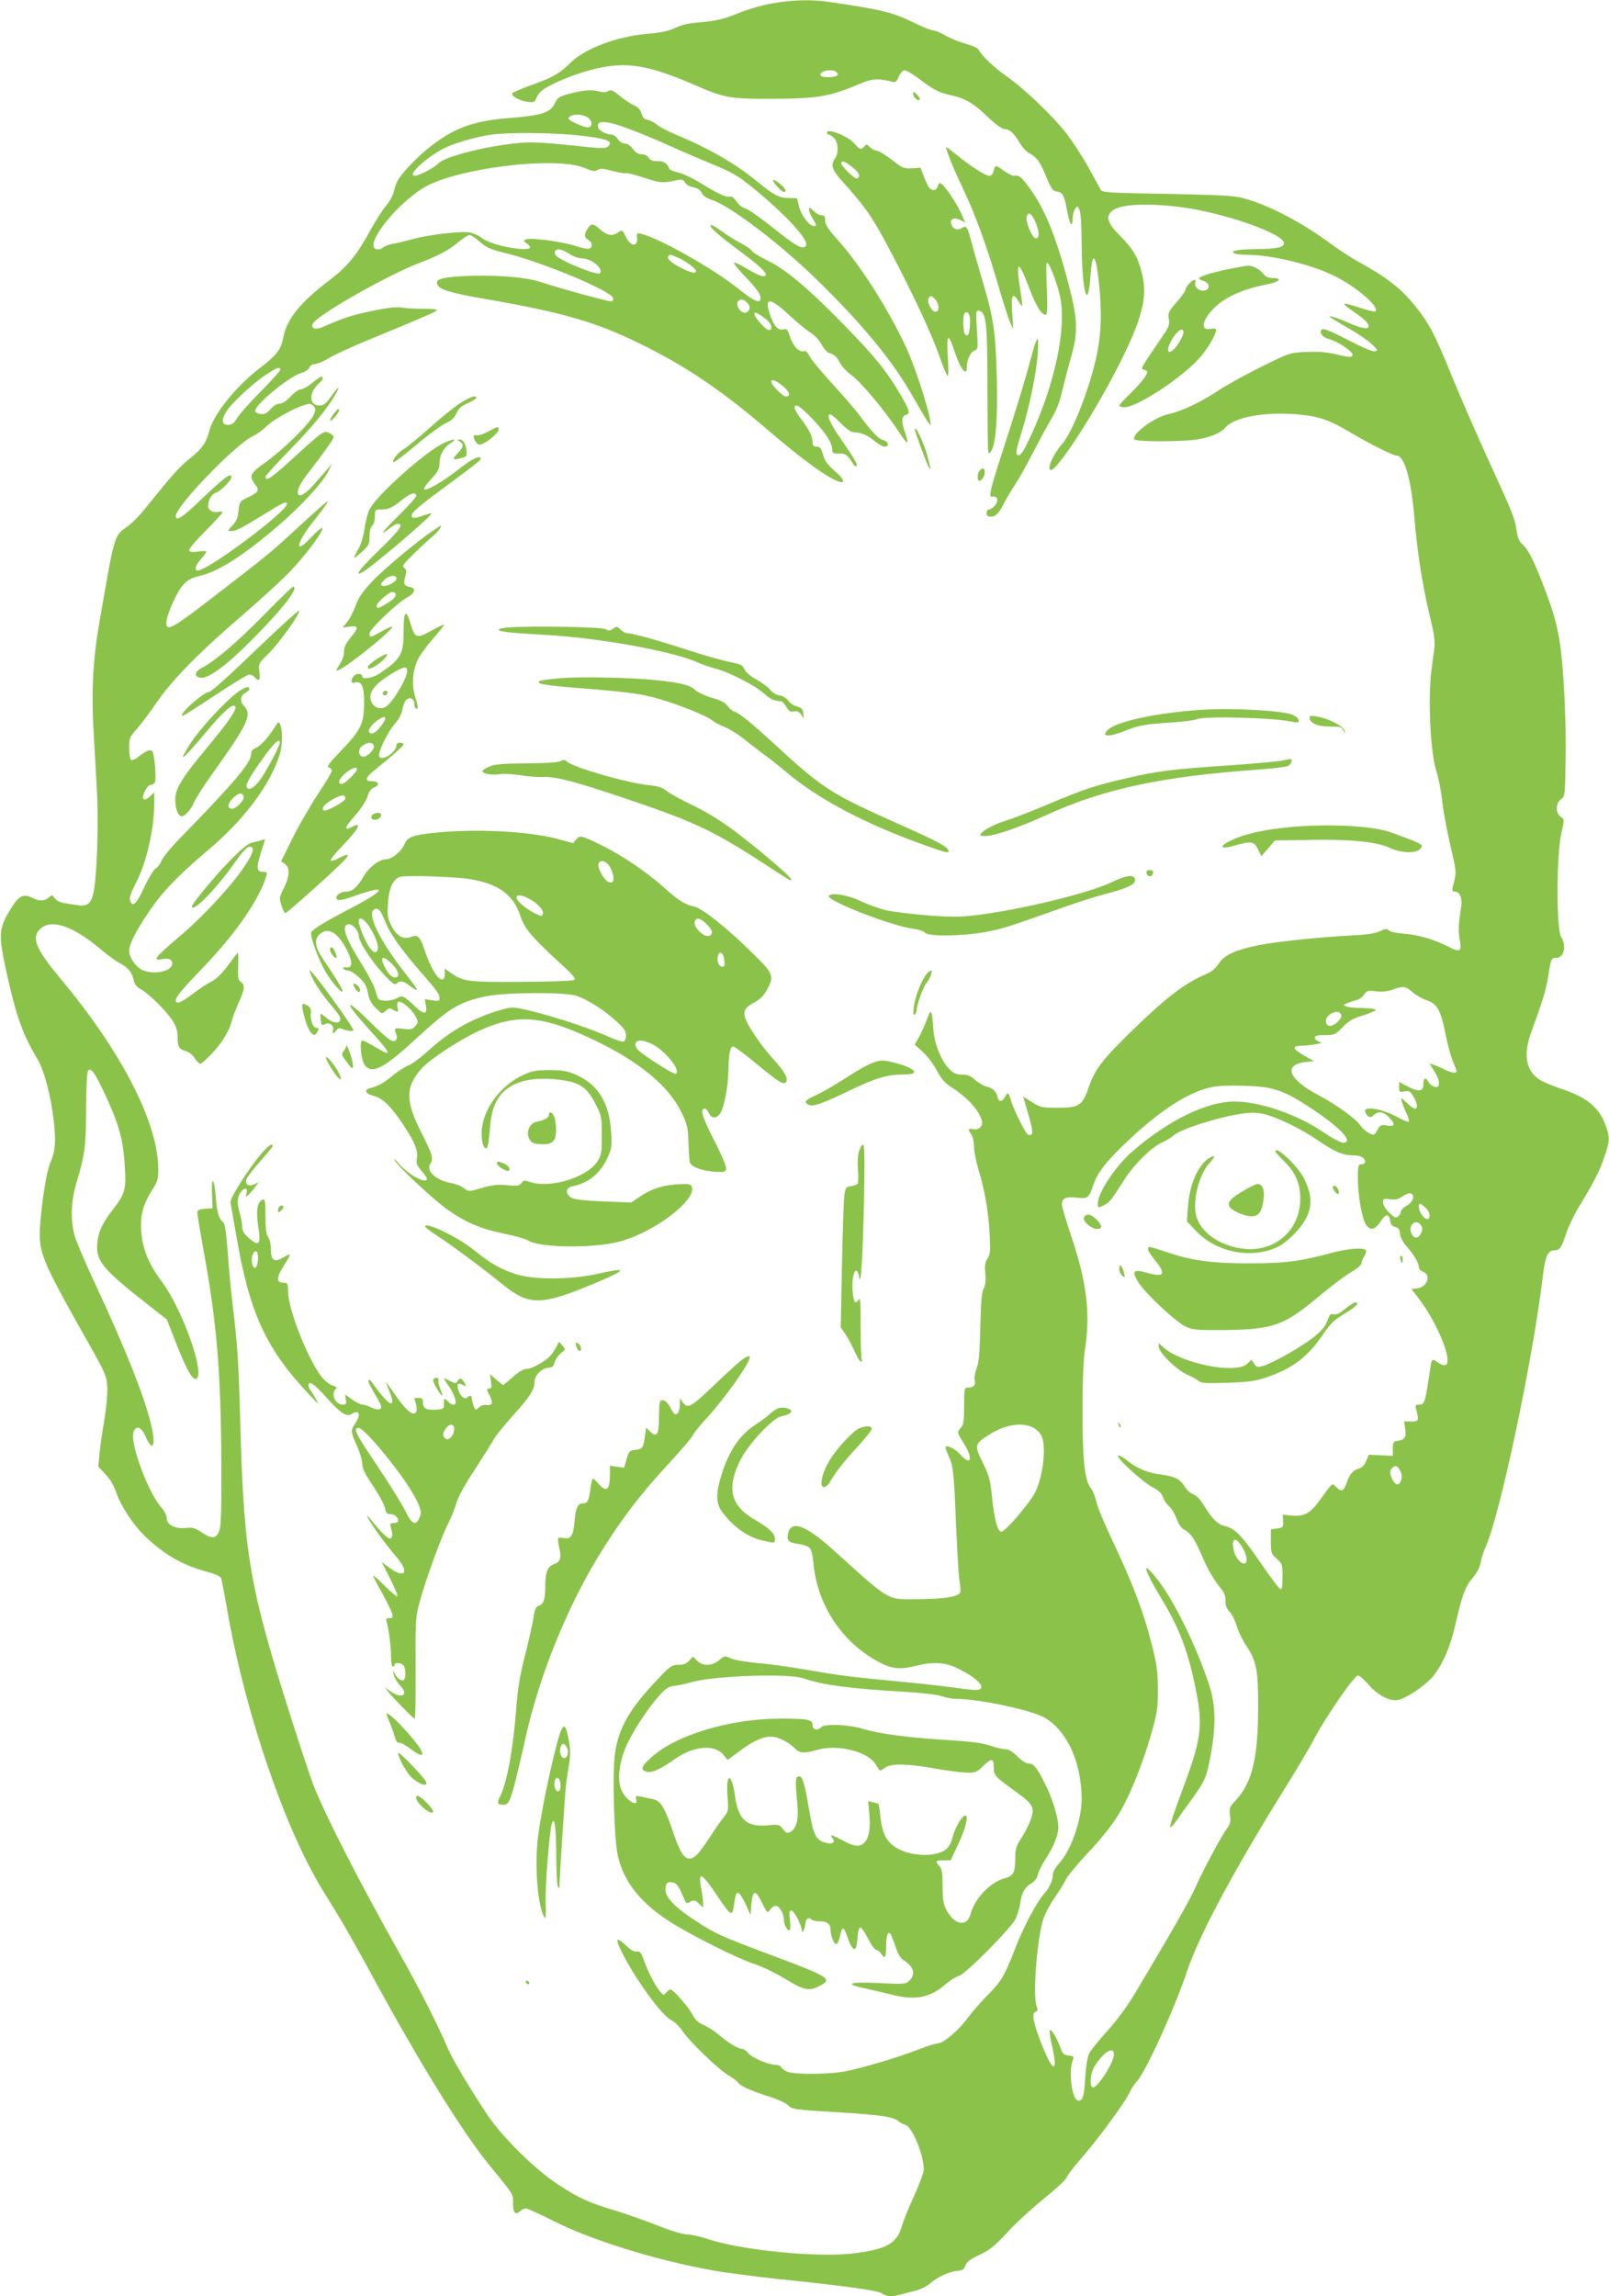 <?xml version="1.0" standalone="no"?>
<!DOCTYPE svg PUBLIC "-//W3C//DTD SVG 20010904//EN"
 "http://www.w3.org/TR/2001/REC-SVG-20010904/DTD/svg10.dtd">
<svg version="1.0" xmlns="http://www.w3.org/2000/svg"
 width="897pt" height="1280pt" viewBox="0 0 897 1280"
 preserveAspectRatio="xMidYMid meet">
<g transform="translate(0,1280) scale(0.1,-0.1)"
fill="#8bc34a" stroke="none">
<path d="M4300 12780 c-52 -9 -129 -31 -170 -48 -96 -39 -136 -49 -235 -57
-54 -4 -96 -14 -130 -30 -37 -18 -79 -27 -160 -34 -169 -15 -345 -82 -425
-161 -58 -58 -95 -80 -206 -120 -59 -21 -111 -43 -116 -48 -14 -14 33 -43 81
-49 36 -5 42 -3 50 18 5 13 17 31 27 40 31 28 134 75 223 103 222 70 346 57
632 -67 165 -72 197 -78 414 -78 277 1 337 11 514 86 63 27 100 29 171 10 22
-6 28 -2 40 27 8 18 22 34 31 36 9 2 45 -19 81 -46 80 -62 114 -79 180 -93 78
-17 123 -43 204 -120 48 -46 81 -69 97 -69 26 0 52 -25 86 -83 13 -21 35 -44
49 -51 42 -22 60 -47 95 -132 29 -69 36 -79 60 -82 32 -4 41 -21 58 -117 13
-69 29 -87 29 -32 0 18 6 42 14 53 14 18 15 18 25 -9 6 -16 11 -94 11 -175 1
-270 34 -402 49 -193 11 157 33 126 51 -73 18 -203 2 -337 -62 -536 -49 -152
-107 -280 -148 -326 -50 -58 -87 -144 -61 -144 38 0 252 332 386 600 125 250
154 369 121 497 -23 91 -48 134 -121 208 -70 70 -82 106 -47 138 43 39 193 47
389 22 243 -32 581 -152 571 -203 -4 -22 -42 -29 -163 -31 -100 -1 -145 -11
-110 -25 9 -3 37 -6 62 -6 137 0 356 -52 488 -116 123 -60 258 -175 233 -199
-4 -4 -43 5 -88 20 -45 15 -84 25 -86 22 -3 -3 16 -20 43 -38 64 -43 93 -70
93 -86 0 -21 -36 -15 -108 16 -37 16 -78 32 -92 35 -22 6 -23 6 -8 -6 9 -7 56
-35 104 -63 48 -27 104 -66 123 -85 34 -32 35 -35 14 -38 -13 -2 -76 25 -152
65 -91 47 -134 64 -141 57 -18 -18 0 -43 39 -54 47 -12 131 -68 131 -86 0 -18
-13 -18 -97 2 -46 11 -98 15 -160 12 -91 -4 -93 -4 -250 -82 -87 -43 -194
-102 -238 -131 -96 -65 -210 -119 -283 -134 -77 -16 -205 -112 -188 -140 10
-15 269 -14 355 0 70 12 129 37 151 64 49 60 220 91 405 75 120 -11 175 -30
301 -105 101 -60 231 -125 251 -125 42 0 81 -134 98 -345 17 -201 44 -372 86
-549 23 -92 30 -141 26 -175 -4 -25 -11 -80 -16 -121 -22 -164 -7 -466 28
-574 11 -34 25 -105 31 -159 5 -53 26 -165 45 -247 34 -145 35 -152 21 -205
-13 -52 -13 -55 5 -55 27 0 42 -36 35 -84 -16 -99 -17 -135 -8 -185 12 -66 2
-72 -65 -37 -80 40 -166 65 -244 71 -41 3 -80 12 -87 19 -11 11 -19 10 -48 -4
-24 -13 -70 -20 -156 -24 -195 -11 -425 -35 -523 -55 -128 -26 -191 -55 -221
-103 -15 -23 -39 -45 -62 -54 -127 -54 -224 -128 -424 -322 -162 -158 -203
-212 -237 -308 -36 -107 -54 -119 -175 -119 -86 0 -96 2 -142 31 l-50 31 29
-99 c20 -69 26 -103 19 -110 -6 -6 -15 -7 -21 -3 -14 8 -74 127 -91 180 -18
58 -21 61 -37 31 -16 -30 -36 -30 -42 0 -5 29 -29 51 -61 57 -15 4 -44 20 -63
37 -26 23 -44 30 -74 30 -30 0 -47 7 -68 28 -45 44 -85 139 -91 218 -9 122
-13 127 -38 58 -13 -34 -33 -79 -45 -99 l-22 -38 46 -41 c25 -23 60 -69 78
-104 25 -46 45 -70 79 -91 89 -57 154 -127 172 -187 9 -30 -18 -56 -50 -48
-27 7 -30 -2 -9 -30 8 -11 15 -41 15 -66 0 -26 11 -84 25 -130 36 -120 55
-230 62 -357 5 -97 4 -116 -12 -139 -14 -21 -16 -39 -12 -82 4 -39 1 -64 -9
-84 -11 -21 -16 -77 -19 -217 -3 -144 -8 -199 -21 -230 -9 -23 -13 -52 -10
-65 7 -27 -7 -41 -39 -41 -19 0 -20 -7 -20 -101 0 -83 -3 -105 -17 -121 -23
-26 -23 -28 11 -82 57 -88 47 -138 -13 -71 -27 31 -74 56 -84 45 -3 -3 4 -24
15 -48 27 -54 31 -91 43 -392 6 -137 14 -275 19 -305 5 -30 7 -60 4 -67 -9
-23 -87 -36 -228 -37 -187 -1 -149 -23 -485 279 -148 133 -228 162 -246 90
-10 -41 1 -54 55 -61 28 -3 57 -14 65 -23 9 -9 18 -47 21 -86 22 -238 165
-449 377 -556 65 -33 114 -36 198 -14 83 22 156 19 218 -10 127 -59 185 -125
109 -125 -19 0 -78 7 -133 15 -54 7 -200 24 -324 35 -249 24 -291 29 -500 65
-80 14 -196 30 -259 35 -62 6 -129 17 -147 26 -33 16 -35 15 -65 -10 -40 -34
-91 -35 -123 -3 l-23 23 -21 -23 c-15 -17 -31 -23 -60 -23 -36 0 -45 -6 -113
-78 -157 -164 -219 -271 -240 -412 -16 -109 -6 -477 15 -573 32 -142 122 -259
281 -363 116 -76 390 -213 481 -242 39 -12 115 -49 170 -82 109 -66 134 -71
195 -39 73 37 53 50 -280 174 -276 104 -302 115 -416 190 -111 72 -165 128
-165 171 0 38 12 48 44 40 16 -4 30 -22 46 -58 28 -65 24 -62 50 -48 18 10 26
8 46 -11 l24 -22 0 24 c0 14 -5 51 -11 83 -18 98 1 90 87 -38 85 -126 87 -126
99 -34 4 30 11 48 19 48 7 0 26 -28 42 -62 l28 -63 3 40 c8 101 21 108 59 33
33 -67 30 -65 51 -39 11 14 24 20 34 16 19 -7 39 -47 39 -76 0 -25 17 -59 30
-59 6 0 8 22 4 55 -6 45 -4 55 8 55 15 0 58 -83 58 -112 0 -23 20 15 20 39 0
26 18 39 33 24 6 -6 27 -11 47 -11 41 0 60 -14 60 -46 0 -34 21 -85 33 -81 7
2 15 22 20 45 4 23 12 42 17 42 5 0 16 -22 25 -49 20 -62 42 -83 49 -49 3 12
7 41 8 62 2 22 8 41 13 43 6 1 25 -26 44 -62 18 -36 39 -65 47 -65 8 0 19 -9
26 -20 21 -33 28 -23 28 38 0 67 12 95 28 66 5 -11 17 -43 27 -72 11 -35 26
-58 43 -69 56 -35 68 -77 32 -113 -20 -20 -28 -21 -170 -14 -171 8 -199 -4
-72 -31 42 -9 104 -24 137 -32 135 -36 220 -20 307 57 25 21 58 42 74 46 35 8
284 259 315 316 10 21 22 59 26 85 7 59 26 94 63 115 17 10 31 28 35 46 3 17
23 57 44 89 46 72 71 134 71 176 0 51 -27 145 -65 225 -48 101 -71 132 -100
132 -15 0 -40 16 -64 40 -28 28 -48 40 -68 40 -16 0 -54 9 -85 20 -40 14 -104
22 -225 30 -222 13 -391 35 -478 62 -80 25 -216 31 -236 11 -22 -22 -49 -16
-49 11 0 31 -27 36 -179 36 -280 0 -580 -90 -719 -215 -58 -52 -64 -72 -26
-81 29 -8 77 14 158 72 101 71 218 82 267 24 l26 -30 73 54 c72 53 124 76 171
76 34 -1 100 -33 128 -64 29 -30 50 -32 132 -9 111 31 279 -12 320 -81 12 -20
23 -36 25 -36 3 0 17 8 31 18 36 23 121 21 280 -7 67 -12 145 -22 173 -22 46
-2 55 2 89 35 48 47 61 46 61 -4 0 -47 6 -53 121 -136 100 -72 109 -89 85
-157 -10 -29 -34 -75 -52 -103 -29 -44 -34 -59 -34 -113 0 -78 -10 -98 -59
-111 -80 -21 -168 -113 -191 -202 -20 -72 -92 -58 -135 28 -16 30 -20 59 -20
130 0 73 -4 96 -17 111 -26 28 -23 33 22 33 l40 0 41 88 c43 91 60 162 40 162
-17 0 -59 -71 -70 -120 -6 -27 -20 -54 -35 -67 -49 -42 -177 -44 -260 -3 -67
32 -96 80 -107 176 -4 42 -10 78 -11 79 -2 1 -15 5 -31 9 l-27 6 6 -69 c8 -83
-1 -136 -27 -162 -26 -26 -55 -24 -119 11 -62 33 -78 37 -60 15 22 -26 -2 -39
-44 -25 -49 16 -62 45 -86 186 -25 149 -37 186 -58 182 -19 -4 -19 -26 -7
-154 9 -82 -5 -138 -38 -155 -18 -10 -24 -8 -42 15 -20 26 -25 27 -86 21 -115
-11 -164 33 -181 161 -19 138 -53 137 -42 -2 6 -75 4 -82 -18 -110 -14 -16
-49 -65 -77 -109 -67 -102 -89 -125 -118 -125 -30 0 -55 40 -93 155 -44 130
-68 168 -110 176 -19 4 -49 10 -67 14 -29 7 -31 5 -26 -14 13 -49 -56 -8 -82
49 -24 53 -16 143 21 235 32 79 121 217 189 293 38 42 52 51 88 55 23 3 65 12
92 20 125 36 543 51 626 21 102 -36 257 -57 555 -74 102 -6 188 -16 214 -25
23 -8 60 -15 82 -15 125 0 421 -63 492 -105 125 -73 204 -247 206 -451 0 -119
-58 -286 -125 -360 -19 -21 -35 -48 -35 -60 0 -35 -18 -74 -49 -110 -42 -47
-114 -183 -161 -304 -60 -154 -78 -185 -152 -259 -36 -36 -87 -94 -112 -128
-50 -69 -137 -143 -167 -143 -11 0 -60 -15 -108 -34 -113 -44 -314 -104 -409
-122 -87 -17 -276 -19 -320 -3 -17 6 -33 17 -36 25 -3 8 -17 14 -30 14 -41 0
-134 39 -155 66 -10 13 -27 24 -38 24 -20 0 -79 37 -132 83 -19 16 -54 38 -78
49 -30 13 -49 30 -62 57 -22 43 -108 141 -123 141 -6 0 -17 -8 -24 -17 -13
-17 -15 -16 -35 7 -26 31 -67 109 -90 175 -15 42 -21 49 -40 47 -14 -3 -34 9
-60 34 -21 21 -42 34 -46 31 -10 -11 48 -124 114 -224 80 -122 150 -206 187
-225 18 -9 44 -35 59 -57 39 -59 202 -217 256 -248 25 -15 50 -33 54 -40 12
-20 72 -47 169 -78 49 -15 98 -37 111 -50 22 -23 35 -25 273 -39 245 -15 314
-25 344 -51 8 -7 25 -16 38 -20 38 -11 102 -168 102 -249 0 -15 -24 -80 -54
-146 -30 -66 -62 -144 -70 -174 -27 -92 -87 -125 -270 -147 -201 -25 -635 19
-819 83 -34 11 -82 22 -107 23 -27 1 -94 21 -165 50 -66 26 -171 63 -232 82
-150 44 -208 71 -328 150 -126 84 -308 264 -387 383 -106 160 -198 315 -225
380 -54 126 -162 340 -271 531 -218 388 -404 750 -475 929 -14 36 -71 207
-126 380 -229 719 -261 904 -281 1620 -10 371 -16 452 -44 685 -8 66 -20 192
-26 280 -8 104 -16 164 -24 170 -26 20 -37 58 -43 141 -8 109 -26 124 -21 18
l3 -79 -42 -3 c-34 -3 -43 -7 -43 -22 0 -11 16 -106 35 -212 74 -402 97 -683
99 -1198 1 -263 -2 -342 -13 -367 -17 -41 -42 -42 -98 -4 -35 24 -50 28 -86
24 -59 -7 -107 17 -107 53 0 15 -14 42 -32 63 -71 80 -171 349 -155 414 12 44
44 36 67 -17 39 -92 60 -62 35 51 -33 152 -143 429 -315 798 -55 116 -106 238
-115 270 -23 90 -19 188 11 291 48 163 53 200 54 409 0 110 5 207 10 215 16
26 43 -14 109 -160 68 -151 88 -227 97 -376 8 -121 0 -150 -62 -230 -62 -79
-85 -127 -91 -189 -11 -103 26 -148 290 -354 l97 -76 56 -143 c60 -152 95
-209 114 -182 35 51 -91 394 -196 533 -83 111 -117 203 -118 317 0 77 18 129
76 219 17 27 21 48 20 103 -4 255 -206 647 -540 1047 -140 168 -167 230 -122
279 60 64 184 24 343 -111 36 -31 85 -66 107 -77 44 -23 67 -51 76 -96 4 -21
16 -36 40 -49 44 -24 140 -119 176 -174 20 -32 28 -58 28 -90 0 -56 8 -70 46
-80 16 -4 38 -21 49 -39 11 -17 25 -31 31 -32 6 0 36 26 66 58 55 58 99 130
112 187 4 17 21 60 37 97 34 77 36 96 12 114 -15 10 -18 26 -15 88 1 42 0 76
-2 76 -2 0 -26 -31 -54 -70 -34 -46 -65 -76 -93 -91 -24 -12 -71 -43 -106 -70
-66 -50 -93 -60 -93 -34 0 18 37 62 155 185 180 187 312 379 350 508 5 19 3
22 -18 22 -37 0 -39 22 -13 106 l24 76 -21 -6 c-12 -4 -35 -9 -52 -13 -20 -4
-59 -35 -115 -92 -84 -84 -220 -248 -220 -263 0 -40 129 90 229 230 49 70 78
102 91 102 33 0 24 -33 -29 -112 -75 -111 -232 -280 -365 -392 -130 -110 -148
-133 -97 -123 39 8 61 0 61 -24 0 -45 -108 -66 -171 -34 -35 19 -69 70 -69
105 1 37 33 103 105 210 74 112 165 208 330 347 205 172 348 363 404 536 15
44 17 132 4 165 -9 23 -10 23 -37 -20 -38 -58 -76 -98 -103 -109 -15 -5 -23
-17 -23 -32 0 -48 -92 -157 -401 -474 -49 -50 -94 -106 -100 -123 -6 -17 -20
-35 -31 -41 -11 -6 -40 -53 -64 -105 -43 -94 -66 -115 -79 -73 -5 14 6 45 33
98 59 112 102 302 102 448 l0 56 -25 -23 c-16 -15 -29 -20 -35 -14 -13 13 20
79 40 79 8 0 19 6 23 13 10 15 -1 153 -13 173 -10 15 -36 5 -82 -32 -14 -12
-31 -18 -37 -15 -6 4 -11 34 -11 66 0 56 3 62 44 108 24 27 72 92 107 143 87
127 235 279 474 484 110 95 238 212 283 261 90 97 180 220 168 231 -3 4 -31
-20 -61 -52 -103 -110 -82 -25 25 105 20 25 45 59 56 75 18 28 16 28 -28 -10
-25 -22 -98 -88 -162 -147 -119 -110 -139 -126 -466 -378 -204 -157 -238 -174
-232 -115 6 52 63 176 98 210 22 23 49 36 84 44 102 22 242 110 436 276 128
109 255 246 285 310 l20 40 -26 -30 c-15 -16 -49 -56 -76 -87 -90 -104 -126
-59 -41 52 105 136 152 203 152 214 0 6 -11 16 -25 23 -30 13 -35 10 -180
-122 -143 -131 -175 -153 -175 -123 0 6 60 73 133 147 129 132 212 233 257
312 30 54 19 49 -24 -11 -30 -41 -41 -50 -66 -50 -59 0 -59 72 -1 124 22 20
27 36 12 36 -5 0 -28 -16 -51 -35 -23 -19 -51 -35 -62 -35 -12 0 -38 -18 -58
-40 -24 -26 -46 -40 -61 -40 -15 0 -35 -12 -51 -31 -20 -22 -34 -30 -54 -27
-15 2 -29 8 -31 15 -10 30 184 192 257 214 23 7 42 20 45 31 4 10 16 18 29 18
13 0 49 15 80 34 31 19 141 69 244 111 284 117 352 147 358 156 2 4 -28 8 -68
8 -40 -1 -95 2 -123 6 -36 5 -84 0 -170 -18 -108 -22 -158 -38 -276 -90 -39
-17 -66 -9 -56 17 17 45 414 271 597 341 108 41 167 73 224 122 22 18 46 33
54 33 8 0 34 -17 58 -39 37 -32 60 -42 146 -63 209 -52 589 -211 596 -250 2
-11 -3 -18 -11 -18 -22 0 -298 76 -387 106 -89 31 -271 44 -447 34 -120 -7
-150 -19 -133 -50 14 -25 81 -45 250 -74 465 -80 647 -134 924 -275 236 -120
426 -251 676 -466 189 -162 327 -261 388 -280 38 -11 26 17 -28 63 -38 33 -53
55 -62 88 -10 36 -16 44 -35 44 -18 0 -23 6 -23 25 0 32 -20 72 -66 132 -19
24 -34 51 -34 59 0 30 30 11 101 -63 74 -78 109 -133 109 -172 0 -17 6 -20 37
-19 36 1 49 -8 79 -58 7 -11 15 -16 19 -12 8 8 -5 31 -92 158 -58 84 -77 130
-54 130 6 0 32 -22 59 -50 34 -34 57 -50 75 -50 37 0 74 -16 115 -50 20 -17
45 -30 54 -30 27 0 22 29 -6 36 -28 7 -56 35 -128 130 -29 40 -102 124 -161
188 -59 65 -115 132 -124 151 -10 20 -21 31 -30 28 -25 -10 -61 25 -78 77 -14
44 -19 49 -39 44 -28 -7 -50 17 -71 75 -37 105 -6 107 101 8 43 -41 98 -86
121 -100 25 -16 51 -44 63 -67 12 -23 29 -43 38 -46 35 -11 47 -22 64 -56 9
-19 39 -51 66 -70 53 -39 187 -199 264 -317 49 -75 59 -76 33 -1 -21 60 -19
91 5 97 27 7 21 27 -37 125 -75 126 -140 205 -308 377 -200 205 -327 311 -425
358 -41 20 -81 44 -88 54 -7 11 -37 31 -65 45 -29 15 -76 44 -105 66 -30 22
-56 37 -60 34 -10 -11 40 -55 176 -156 122 -91 156 -130 115 -130 -11 0 -50
18 -87 41 -37 22 -70 38 -74 35 -3 -4 19 -32 49 -64 72 -74 99 -110 99 -133 0
-35 -35 -20 -127 54 -138 110 -436 278 -536 303 -26 6 -28 4 -26 -17 8 -60
-36 -56 -65 6 -16 34 -18 35 -39 20 -32 -23 -63 -18 -100 15 -42 36 -50 37
-71 5 -21 -32 -20 -48 4 -63 23 -14 26 -40 5 -48 -8 -3 -43 3 -77 15 -73 24
-247 47 -274 37 -18 -7 -17 -9 5 -25 33 -25 13 -35 -57 -27 -82 10 -163 34
-197 60 -16 13 -46 26 -65 30 -46 9 -228 -12 -315 -36 -38 -10 -89 -23 -113
-27 -24 -4 -48 -13 -54 -19 -7 -7 -20 -12 -30 -12 -92 0 77 231 248 340 178
112 749 183 907 112 39 -17 52 -19 67 -10 15 10 33 9 85 -5 36 -10 70 -15 74
-12 5 2 51 -9 102 -26 91 -30 102 -31 186 -13 25 5 33 2 42 -14 6 -11 26 -23
46 -26 24 -5 39 -15 47 -31 7 -16 27 -30 58 -40 101 -34 367 -235 569 -430
269 -261 437 -465 556 -676 36 -63 72 -124 81 -135 14 -18 15 -17 9 16 -16 91
-91 315 -139 416 -103 216 -255 453 -376 587 -53 59 -70 85 -70 107 0 24 -4
30 -20 30 -12 0 -32 11 -45 25 -21 20 -25 21 -25 7 0 -9 9 -32 20 -50 24 -38
24 -42 7 -42 -25 0 -70 59 -82 107 l-12 48 -44 1 c-54 0 -87 17 -175 90 -124
102 -268 185 -457 264 -43 18 -91 43 -105 55 -15 13 -39 25 -52 27 -17 2 -27
12 -33 34 -6 22 -20 37 -45 48 -19 9 -55 33 -79 53 -37 31 -48 35 -63 25 -13
-8 -29 -8 -55 -1 -40 11 -89 6 -173 -17 -45 -12 -55 -20 -70 -52 -23 -50 -77
-67 -252 -80 -203 -16 -309 -55 -447 -164 -69 -55 -157 -147 -177 -187 -8 -14
-17 -42 -21 -61 -4 -19 -24 -55 -45 -80 -21 -25 -61 -89 -90 -142 -72 -131
-124 -195 -222 -269 -163 -124 -239 -217 -258 -318 -13 -69 -36 -99 -129 -171
-130 -98 -258 -256 -282 -345 -19 -72 -41 -105 -108 -159 -63 -50 -98 -90
-243 -270 -34 -44 -83 -94 -108 -111 -75 -53 -70 -36 -161 -564 -30 -176 -39
-356 -29 -547 5 -93 14 -254 20 -357 11 -201 0 -498 -21 -582 -14 -55 -37 -70
-93 -60 -23 4 -56 9 -74 12 -18 3 -39 15 -47 26 -14 19 -16 20 -33 4 -23 -21
-54 -22 -94 -1 -43 22 -71 11 -106 -43 -83 -130 -85 -152 -29 -403 49 -219 86
-321 167 -456 37 -63 75 -207 90 -345 13 -115 8 -168 -20 -232 -20 -46 -45
-200 -56 -342 -11 -154 3 -189 254 -635 110 -194 116 -208 120 -270 2 -39 -5
-116 -17 -189 -12 -69 -24 -154 -27 -191 l-6 -66 40 -42 c27 -28 47 -63 62
-106 24 -72 96 -180 161 -242 107 -101 202 -156 337 -194 65 -18 83 -27 87
-44 3 -12 21 -109 40 -216 100 -549 316 -1177 520 -1510 32 -52 81 -133 110
-180 28 -47 100 -175 160 -285 267 -493 512 -890 666 -1078 137 -167 129 -155
129 -207 0 -55 13 -70 39 -46 10 9 24 16 33 16 8 0 75 -31 149 -68 209 -107
575 -221 888 -277 75 -14 246 -36 381 -50 388 -41 539 -62 566 -79 27 -18 52
-20 103 -7 20 6 58 15 85 22 27 7 64 25 82 41 39 35 109 67 154 70 25 2 35 8
42 29 7 21 27 36 79 60 57 27 84 49 151 121 44 49 136 134 204 189 68 55 126
109 129 119 3 11 38 57 77 102 101 116 247 315 272 368 12 25 31 55 43 67 47
47 212 408 280 613 65 196 254 551 536 1005 72 115 151 248 175 295 66 124
222 350 242 350 9 0 35 -22 58 -49 51 -60 119 -96 166 -87 45 9 142 73 190
126 51 57 99 163 126 280 40 174 57 223 98 272 25 29 42 62 46 86 3 21 16 63
30 93 80 183 261 1037 317 1504 13 111 28 145 63 145 31 0 41 13 67 94 13 38
45 106 72 150 81 132 117 202 142 279 30 88 30 108 6 174 -37 101 -103 155
-245 203 -50 16 -108 41 -127 54 -73 50 -87 140 -43 261 61 166 82 234 94 305
16 106 18 110 45 110 44 0 60 68 28 117 -27 41 -26 462 1 576 18 79 18 79 -3
94 -30 20 -29 77 2 98 21 15 22 21 25 218 4 228 -12 539 -34 667 -19 107 -34
160 -88 302 -54 141 -87 207 -119 234 -18 16 -27 37 -32 75 -10 70 -15 84
-166 414 -70 154 -162 365 -204 470 -84 208 -121 278 -198 372 -77 96 -162
161 -318 246 -36 20 -108 67 -160 105 -160 118 -345 213 -484 249 -46 12 -144
17 -419 22 -304 5 -360 8 -368 21 -5 8 -36 64 -69 125 -33 60 -89 145 -123
190 -80 102 -235 250 -335 320 -72 51 -131 107 -156 148 -5 10 -37 24 -69 32
-33 9 -83 29 -112 45 -28 17 -60 30 -71 30 -10 0 -56 18 -101 40 -131 63 -175
74 -479 119 -99 15 -210 12 -323 -9z m354 -376 c9 -3 16 -12 16 -20 0 -16 -85
-20 -95 -5 -12 20 45 38 79 25z m-1373 -262 c24 -20 21 -52 -5 -52 -22 0 -106
38 -106 48 0 28 77 31 111 4z m144 -33 c55 -15 199 -72 320 -127 55 -25 158
-69 228 -98 109 -45 142 -64 223 -130 186 -151 322 -300 296 -326 -20 -20 -56
1 -182 102 -69 55 -138 104 -155 108 -17 5 -38 21 -50 40 -13 20 -26 29 -37
26 -19 -6 -72 19 -173 82 -38 23 -90 47 -115 53 -24 5 -46 14 -48 19 -10 31
-32 45 -66 44 -26 -1 -40 4 -49 18 -7 12 -23 20 -39 20 -19 0 -34 9 -50 30
-13 18 -31 30 -45 30 -13 0 -29 10 -39 25 -9 14 -25 25 -35 25 -27 0 -67 20
-73 37 -13 34 18 41 89 22z m-197 -64 c160 -18 196 -32 158 -64 -9 -8 -39 -8
-107 -1 -272 29 -320 31 -415 20 -178 -20 -388 -75 -420 -111 -19 -22 -109
-69 -131 -69 -48 0 62 102 164 154 59 29 172 62 259 75 96 14 349 12 492 -4z
m-54 -660 c20 -14 51 -25 69 -25 53 0 125 -59 101 -83 -14 -14 -219 68 -245
99 -6 7 -8 18 -4 24 10 17 40 11 79 -15z m603 -20 c43 -18 103 -62 103 -76 0
-16 -28 -10 -79 16 -56 28 -84 52 -76 66 8 12 9 12 52 -6z m387 -251 c19 -19
20 -38 3 -52 -27 -23 -75 36 -50 61 11 12 31 8 47 -9z m104 -91 c33 -24 44
-63 18 -63 -18 0 -87 80 -80 92 6 9 15 5 62 -29z m-2704 -280 c4 -4 -45 -59
-108 -123 -63 -63 -123 -131 -134 -150 -13 -24 -27 -36 -45 -38 -37 -4 -45 22
-21 65 23 45 152 165 228 215 62 40 68 42 80 31z m2799 -94 c40 -33 48 -59 18
-59 -18 0 -81 64 -81 82 0 17 27 7 63 -23z m-2613 -114 c10 -12 10 -22 -1 -47
-18 -45 -167 -192 -266 -263 -90 -64 -97 -77 -61 -125 26 -35 21 -43 -45 -75
-40 -19 -42 -22 -47 -72 -4 -40 -12 -59 -35 -83 -28 -29 -28 -30 -6 -30 28 0
60 17 188 96 99 62 123 73 123 55 0 -42 -440 -371 -497 -371 -22 0 -14 28 17
63 17 19 30 38 30 42 0 4 -20 4 -44 1 -29 -5 -47 -3 -51 5 -5 7 31 49 89 108
53 53 96 100 96 105 0 5 -10 6 -22 3 -28 -8 -58 9 -58 33 0 33 22 68 45 74 23
6 85 69 85 86 0 29 -41 -2 -182 -137 -91 -88 -128 -110 -128 -80 0 56 336 403
430 446 20 9 53 32 74 53 50 48 192 123 242 127 6 1 17 -6 24 -14z m-190
-1875 c0 -16 -59 -129 -97 -188 -38 -57 -69 -80 -85 -64 -13 13 10 57 91 169
59 83 91 112 91 83z m-202 -303 c4 -20 -46 -69 -67 -65 -26 5 -23 27 8 59 32
32 54 34 59 6z m6516 -1087 c19 -17 55 -38 81 -46 58 -20 77 -54 105 -195 12
-57 30 -124 41 -148 10 -24 19 -47 19 -52 0 -14 -28 -10 -68 10 -20 10 -47 22
-60 26 l-23 7 25 -40 c24 -39 30 -54 27 -80 -2 -22 -44 -9 -57 16 -15 31 -29
24 -29 -13 0 -40 -26 -43 -88 -11 l-47 25 0 -29 c0 -27 2 -29 29 -24 26 5 33
2 50 -27 23 -38 27 -69 9 -69 -7 0 -27 15 -46 33 -33 31 -34 31 -27 7 4 -14
15 -43 25 -64 11 -22 17 -43 14 -48 -3 -4 -34 8 -69 28 -74 41 -175 59 -175
32 0 -9 7 -21 15 -28 13 -10 19 -10 33 4 27 24 55 20 85 -12 38 -40 35 -53
-10 -46 -35 5 -40 3 -55 -26 -17 -30 -18 -30 -46 -16 -16 8 -36 26 -46 40 -24
38 -132 116 -235 171 -169 89 -200 170 -72 185 l46 5 -58 33 c-63 37 -65 52
-9 53 20 0 55 4 77 8 35 6 37 8 18 15 -13 4 -23 14 -23 22 0 10 14 14 56 14
53 0 58 2 99 44 34 36 58 49 114 66 39 12 71 26 71 31 0 5 -33 9 -72 10 -40 0
-82 4 -93 9 -19 7 -18 9 8 19 15 6 39 14 52 17 13 3 31 17 40 30 14 22 20 24
68 18 35 -4 65 0 92 10 58 21 70 20 109 -14z m-397 -127 c8 -20 -41 -66 -66
-61 -26 5 -25 44 1 62 29 21 57 20 65 -1z m-406 -407 c80 -17 136 -45 255
-125 153 -103 223 -181 161 -181 -12 0 -61 26 -108 58 -146 100 -355 172 -497
172 -153 0 -365 -103 -563 -273 -99 -85 -199 -234 -199 -297 0 -24 3 -24 39
-6 27 14 37 27 115 149 51 79 149 175 205 199 25 11 54 29 63 38 31 32 231 98
368 120 59 10 87 10 132 1 70 -15 210 -82 303 -146 92 -64 141 -85 196 -85 45
0 69 -13 69 -37 0 -7 -9 -13 -20 -13 -18 0 -20 -7 -20 -79 0 -93 23 -224 45
-257 23 -36 51 -30 81 16 30 46 47 47 54 5 3 -20 12 -31 29 -35 18 -4 24 -13
26 -38 2 -20 16 -46 38 -71 39 -44 67 -91 67 -116 0 -8 11 -20 25 -25 46 -18
20 -86 -35 -92 l-31 -3 41 -54 c112 -148 198 -372 143 -371 -10 0 -27 7 -37
15 -28 22 -35 19 -40 -17 -32 -216 -33 -218 -68 -218 -17 0 -19 -4 -13 -27 17
-60 13 -68 -28 -67 l-39 1 6 -42 c7 -46 -2 -61 -44 -67 -22 -3 -25 -8 -25 -43
l0 -40 -67 3 -67 3 -15 -35 c-9 -23 -24 -38 -40 -42 -32 -8 -52 -31 -68 -78
-16 -48 -30 -54 -58 -26 -25 25 -17 31 -95 -76 -52 -71 -85 -88 -155 -82 l-49
5 2 -36 c2 -34 0 -36 -33 -41 l-35 -5 0 -67 c0 -63 2 -69 33 -97 30 -28 32
-33 32 -101 0 -53 -3 -71 -12 -68 -7 2 -53 63 -103 136 -111 162 -147 200
-202 214 -46 11 -73 38 -124 121 -18 29 -40 52 -57 58 -15 5 -36 23 -46 40
-26 44 -57 60 -135 70 -76 9 -133 34 -193 82 -21 17 -41 27 -45 23 -11 -12
140 -150 194 -177 33 -17 50 -34 57 -56 6 -17 21 -39 34 -50 12 -10 31 -40 41
-68 12 -33 28 -54 44 -63 35 -17 57 -51 99 -147 33 -78 65 -132 110 -187 14
-18 21 -40 20 -62 -1 -25 6 -43 22 -59 13 -13 31 -49 40 -79 9 -31 34 -82 56
-115 55 -83 65 -136 64 -348 -1 -275 -34 -411 -122 -507 -38 -40 -40 -47 -35
-87 5 -33 1 -48 -15 -71 -33 -44 -129 -223 -175 -325 -36 -81 -134 -252 -340
-597 -43 -72 -102 -152 -154 -209 -46 -51 -91 -106 -100 -123 -10 -20 -19 -71
-23 -139 -6 -107 -16 -135 -44 -124 -31 12 -49 162 -26 221 8 23 7 25 -23 28
-27 3 -33 9 -47 48 -20 55 -53 107 -58 91 -2 -6 3 -42 12 -80 36 -158 9 -160
-53 -6 -50 126 -62 182 -38 191 12 4 14 11 6 31 -23 62 4 396 40 494 12 31 39
81 60 110 21 30 49 74 61 99 13 25 71 95 129 156 62 65 128 147 159 197 66
105 138 282 189 458 35 123 38 144 38 254 -1 102 -6 140 -34 248 -42 168 -97
315 -188 512 -88 188 -112 246 -125 299 -5 21 -17 50 -28 63 -33 43 -45 151
-45 428 0 172 5 289 14 345 31 197 10 373 -79 636 -27 81 -50 158 -50 170 0
35 22 45 82 38 62 -7 69 -3 93 71 23 66 66 123 167 221 202 195 371 304 508
327 59 10 240 6 301 -7z m804 -596 c11 -18 -4 -44 -35 -62 -16 -9 -30 -23 -30
-31 0 -8 -7 -20 -15 -27 -13 -11 -21 -8 -50 20 -20 20 -35 44 -35 57 0 21 3
23 38 18 27 -4 45 -1 67 14 34 22 51 25 60 11z m72 -72 c23 -21 30 -52 15 -62
-17 -10 -52 35 -52 68 0 22 9 20 37 -6z m-24 -100 c8 -12 8 -24 -1 -42 -15
-32 -39 -33 -53 -2 -22 48 27 88 54 44z m-2167 -1124 c19 -9 41 -29 49 -45 30
-57 11 -229 -35 -319 -32 -62 -169 -222 -188 -218 -22 4 -39 69 -52 197 -9 92
-16 117 -51 188 -48 95 -46 104 31 153 91 58 182 74 246 44z m2052 -246 c8
-19 9 -34 2 -52 -11 -30 -32 -26 -49 10 -14 32 -14 47 1 62 17 17 31 10 46
-20z m-880 -427 c23 -40 28 -76 14 -85 -17 -10 -52 26 -62 65 -21 77 10 89 48
20z m-718 -2822 c0 -48 -98 -198 -120 -184 -17 11 -11 79 11 115 48 79 109
118 109 69z"/>
<path d="M7110 6382 c0 -4 21 -28 46 -52 60 -59 86 -111 92 -186 15 -192 -138
-333 -329 -303 -126 19 -226 92 -250 181 -22 82 14 226 72 293 37 41 37 51 1
30 -62 -37 -112 -149 -119 -271 l-6 -82 48 -51 c115 -123 313 -162 461 -90 24
11 68 47 98 80 92 99 105 184 45 302 -35 68 -159 185 -159 149z"/>
<path d="M6930 6161 c-71 -42 -86 -60 -77 -85 9 -22 83 -56 124 -56 40 0 58
25 67 92 8 53 -5 88 -33 88 -9 0 -46 -17 -81 -39z"/>
<path d="M7430 6184 c0 -15 22 -44 31 -39 11 7 -7 45 -21 45 -6 0 -10 -3 -10
-6z"/>
<path d="M6043 6013 c-8 -21 40 -63 73 -63 31 0 31 17 -3 52 -30 31 -60 36
-70 11z"/>
<path d="M6400 5836 c0 -8 18 -36 40 -62 63 -77 50 -96 -45 -69 -75 22 -87 11
-52 -48 35 -60 210 -225 266 -251 41 -19 62 -21 211 -20 278 3 336 23 533 188
71 59 153 121 183 137 32 18 54 38 54 48 0 9 7 27 16 39 8 12 12 27 9 32 -11
18 -100 11 -196 -15 -172 -46 -253 -57 -449 -57 -209 -1 -327 15 -467 63 -100
33 -103 34 -103 15z"/>
<path d="M7807 5780 c3 -11 7 -20 9 -20 2 0 4 9 4 20 0 11 -4 20 -9 20 -5 0
-7 -9 -4 -20z"/>
<path d="M6240 5728 c0 -14 7 -32 17 -39 15 -13 16 -11 9 16 -10 41 -26 56
-26 23z"/>
<path d="M7499 5504 c-29 -24 -49 -34 -64 -30 -17 4 -23 -2 -35 -36 -11 -30
-31 -55 -73 -89 -64 -52 -227 -145 -283 -162 -34 -10 -38 -9 -52 11 l-15 23
-24 -23 c-64 -60 -371 2 -470 94 l-23 21 0 -21 c0 -31 100 -129 157 -154 26
-11 56 -27 65 -36 14 -12 43 -14 160 -10 122 4 155 9 223 32 145 50 228 114
315 244 36 53 59 75 112 107 66 39 91 65 64 65 -8 0 -33 -16 -57 -36z"/>
<path d="M6236 4857 c3 -10 9 -15 12 -12 3 3 0 11 -7 18 -10 9 -11 8 -5 -6z"/>
<path d="M6390 4057 c0 -18 32 -81 90 -177 99 -164 147 -294 190 -515 37 -194
26 -266 -86 -563 -36 -96 -63 -179 -61 -185 2 -7 18 8 35 33 17 25 55 78 84
118 77 107 85 125 108 251 30 168 27 277 -9 389 -60 181 -154 384 -242 522
-43 68 -109 144 -109 127z"/>
<path d="M5090 12278 c0 -18 27 -44 37 -34 4 4 -3 16 -15 29 -18 17 -22 18
-22 5z"/>
<path d="M4610 12060 c0 -5 5 -10 10 -10 6 0 19 -9 30 -20 24 -24 26 -86 5
-114 -25 -33 -17 -62 33 -118 142 -158 174 -204 286 -417 122 -234 218 -439
261 -561 20 -58 41 -109 47 -115 6 -6 7 31 2 104 -8 131 2 140 37 33 33 -99
69 -146 69 -88 0 40 21 85 42 92 20 6 21 11 14 116 -6 101 -5 109 11 106 41
-8 47 -64 48 -408 0 -179 2 -341 3 -360 2 -32 4 -33 16 -17 27 35 39 181 33
411 -6 250 -18 335 -77 531 -21 72 -48 166 -60 210 -27 104 -31 111 -59 93
-25 -15 -54 -2 -59 27 -6 26 18 35 50 19 l28 -14 -11 27 c-23 63 -110 193
-129 193 -4 0 -10 -9 -13 -20 -6 -23 -29 -26 -47 -6 -6 8 -20 36 -30 63 l-18
48 -49 -3 c-44 -2 -53 1 -112 48 -36 27 -73 50 -83 50 -10 0 -27 9 -37 19 -17
17 -21 18 -32 5 -17 -20 -28 -18 -52 12 -33 43 -157 93 -157 64z m141 -191
c39 -31 48 -52 28 -64 -11 -7 -89 68 -89 85 0 18 22 10 61 -21z m462 -737 c23
-26 26 -65 5 -70 -20 -4 -51 49 -42 72 8 21 17 20 37 -2z m193 -98 c6 -24 0
-92 -10 -101 -3 -3 -9 -2 -15 2 -12 7 -15 107 -4 118 13 13 23 7 29 -19z"/>
<path d="M5294 11918 c13 -35 46 -110 74 -168 69 -145 132 -319 193 -527 28
-97 59 -194 69 -217 l19 -41 -6 93 c-7 102 2 116 37 60 24 -39 24 -39 5 86
-23 150 -6 146 54 -13 38 -101 74 -156 94 -144 6 4 7 58 3 150 -5 92 -4 143 2
139 16 -9 59 -126 73 -195 34 -177 -30 -480 -165 -772 -43 -93 -61 -118 -76
-103 -8 8 -1 42 25 124 45 144 85 339 91 449 6 105 -4 94 -41 -44 -34 -127
-80 -278 -161 -527 -61 -188 -73 -239 -56 -237 21 4 32 -3 32 -19 0 -21 -29
-52 -48 -52 -7 0 -12 -9 -12 -20 0 -14 7 -20 23 -20 28 0 47 19 77 80 13 25
40 70 60 100 20 30 64 109 98 175 34 66 80 151 102 188 28 46 48 96 61 155 12
48 34 136 51 195 39 135 36 212 -16 407 -69 264 -133 421 -221 538 -45 60 -54
67 -84 62 -7 -1 -33 13 -57 30 -36 26 -45 29 -49 16 -3 -9 -7 -23 -10 -31 -2
-8 -11 -15 -20 -15 -20 0 -104 53 -177 113 -32 26 -60 47 -63 47 -3 0 6 -28
19 -62z m476 -350 c25 -56 27 -101 3 -96 -21 4 -59 99 -49 123 10 26 26 16 46
-27z"/>
<path d="M4310 11793 c0 -12 49 -63 60 -63 17 0 11 15 -12 37 -30 26 -48 36
-48 26z"/>
<path d="M6874 11305 c-88 -16 -181 -43 -188 -54 -3 -5 5 -12 18 -15 44 -11
45 -56 2 -56 -28 0 -50 24 -42 45 3 8 1 15 -4 15 -15 0 -50 -38 -50 -53 0 -8
-23 -40 -50 -71 -46 -52 -50 -61 -44 -94 5 -32 0 -45 -33 -93 -132 -195 -126
-183 -103 -191 21 -8 21 -8 3 -39 -10 -17 -46 -58 -80 -91 -35 -33 -63 -64
-63 -69 0 -5 13 -9 29 -9 70 0 317 162 417 273 44 49 94 133 94 158 0 7 -10 9
-30 6 -55 -12 -52 39 7 104 61 68 164 116 302 143 72 13 95 36 38 36 -26 0
-41 7 -55 25 -19 24 -61 46 -85 44 -7 0 -44 -7 -83 -14z m-294 -402 c-39 -72
-88 -90 -60 -22 21 49 61 92 74 79 8 -8 4 -23 -14 -57z"/>
<path d="M2564 10552 c-33 -22 -110 -84 -170 -138 -61 -54 -124 -106 -141
-116 -32 -17 -70 -64 -60 -74 3 -4 61 40 128 96 67 57 142 111 166 122 31 14
47 29 58 54 10 26 26 40 59 55 50 22 67 39 38 39 -10 0 -46 -17 -78 -38z"/>
<path d="M1861 10494 c-29 -37 -26 -55 4 -21 23 25 32 47 21 47 -3 0 -14 -12
-25 -26z"/>
<path d="M2720 10394 c-25 -14 -53 -23 -62 -20 -22 5 -23 -13 -4 -39 11 -16
18 -17 38 -8 36 16 88 63 88 79 0 18 -7 17 -60 -12z"/>
<path d="M5100 10406 c0 -12 64 -184 76 -206 16 -27 16 -25 -6 59 -18 70 -70
179 -70 147z"/>
<path d="M2475 10331 c-99 -45 -374 -290 -414 -369 -11 -21 -24 -71 -29 -110
-7 -46 -20 -89 -37 -117 -14 -25 -23 -45 -20 -45 3 0 23 16 45 36 36 33 40 41
40 84 0 30 6 52 15 60 9 7 15 29 15 51 0 38 1 39 36 39 41 0 64 11 120 57 43
35 74 43 74 19 0 -8 -43 -56 -95 -107 -52 -51 -93 -95 -90 -97 2 -3 18 7 35
22 17 14 38 26 45 26 38 0 17 -31 -94 -139 -114 -110 -150 -157 -101 -131 51
27 394 319 385 328 -2 2 -24 -4 -49 -13 -51 -19 -71 -14 -56 15 5 10 54 51
107 91 234 173 273 203 273 211 0 24 -49 1 -122 -57 -88 -69 -182 -124 -194
-112 -4 3 14 29 39 56 38 40 47 57 47 86 0 48 24 92 63 115 40 25 15 26 -38 1z"/>
<path d="M2563 10339 c25 -15 21 -33 -14 -68 -32 -33 -25 -38 31 -22 21 6 24
12 21 36 -4 42 -19 65 -39 65 -16 -1 -16 -1 1 -11z"/>
<path d="M5462 10178 c-13 -13 -16 -58 -4 -58 15 0 32 24 32 47 0 25 -10 29
-28 11z"/>
<path d="M2415 9843 c-87 -58 -274 -214 -340 -284 -54 -57 -76 -89 -93 -137
-13 -34 -34 -75 -48 -91 l-24 -29 40 5 c51 7 51 -5 3 -63 -26 -32 -36 -54 -35
-77 1 -19 -9 -48 -25 -71 -21 -33 -22 -38 -7 -32 52 20 313 231 300 243 -2 2
-28 -9 -58 -26 -64 -36 -68 -37 -68 -12 0 24 158 174 212 202 42 22 49 51 13
57 -32 6 -37 17 -26 57 8 32 8 40 -6 50 -13 10 -4 22 65 89 44 43 90 84 101
92 18 13 47 54 39 54 -2 0 -21 -12 -43 -27z m-205 -268 c0 -19 -57 -48 -77
-40 -14 5 -12 9 7 30 26 28 70 34 70 10z m-7 -81 c12 -12 -7 -35 -48 -59 -48
-29 -55 -30 -55 -11 0 16 68 76 86 76 6 0 13 -3 17 -6z"/>
<path d="M1475 9376 c-152 -155 -275 -260 -347 -297 -45 -23 -49 -52 -8 -57
44 -5 148 73 290 217 168 169 263 293 223 290 -5 0 -75 -69 -158 -153z"/>
<path d="M1458 9207 c-219 -210 -283 -267 -302 -267 -6 0 -35 -19 -64 -43 -55
-45 -90 -87 -74 -87 6 0 87 52 182 115 95 63 180 115 190 115 10 0 23 -7 30
-15 23 -28 33 -17 26 30 -6 45 -5 46 52 103 61 60 180 227 169 238 -3 3 -97
-82 -209 -189z"/>
<path d="M2250 9283 c0 -131 -14 -156 -134 -237 -37 -25 -96 -36 -96 -17 0 17
-29 20 -45 5 -22 -22 -20 -47 4 -39 37 11 51 -19 51 -113 -1 -115 -17 -150
-127 -265 -67 -69 -84 -92 -70 -95 9 -2 17 -10 17 -18 0 -7 -35 -67 -79 -133
-43 -65 -107 -176 -141 -245 l-63 -127 21 -15 c29 -20 28 -65 -3 -129 -14 -27
-25 -54 -25 -60 0 -24 22 -85 31 -85 9 0 282 244 328 294 33 35 23 41 -27 14
-22 -13 -44 -19 -48 -15 -4 4 24 40 63 80 95 98 116 141 52 106 -44 -23 -37 0
19 63 34 39 64 84 71 108 8 28 20 44 37 51 33 12 26 34 -11 34 -44 0 -40 19
12 61 97 78 163 136 163 145 0 5 -9 9 -20 9 -11 0 -20 -6 -20 -14 0 -40 -84
-93 -96 -62 -8 22 47 136 88 182 22 25 37 54 41 78 4 22 13 46 21 54 20 20 46
8 46 -23 0 -14 5 -25 10 -25 13 0 13 2 -6 68 -20 68 -14 145 16 206 11 24 50
77 85 117 35 40 63 75 60 77 -2 2 -34 -13 -71 -34 -80 -45 -92 -41 -114 36
-26 89 -40 76 -40 -37z m20 -223 c0 -42 -84 -181 -121 -201 -31 -16 -65 -3
-79 30 -21 51 20 102 133 167 51 29 67 30 67 4z m-145 -306 c-30 -39 -52 -51
-66 -37 -12 12 16 50 55 74 40 25 45 8 11 -37z m-41 -110 c8 -20 -39 -66 -62
-62 -26 5 -27 44 0 62 29 20 54 20 62 0z m-94 -132 c0 -16 -68 -82 -84 -82
-27 0 -18 26 19 59 34 29 65 40 65 23z m-65 -163 c0 -17 -110 -77 -122 -66
-12 13 11 40 57 64 46 25 65 25 65 2z"/>
<path d="M2135 8941 c-6 -11 9 -23 19 -14 9 9 7 23 -3 23 -6 0 -12 -4 -16 -9z"/>
<path d="M2843 9303 c-35 -2 -63 -8 -63 -13 0 -11 64 -18 275 -30 291 -17 691
-90 828 -150 27 -12 72 -28 102 -36 78 -20 220 -92 272 -138 40 -35 55 -42 98
-45 6 -1 19 -15 29 -32 14 -24 23 -29 41 -25 18 4 28 0 40 -16 l16 -23 -3 29
c-2 24 -9 31 -35 38 -18 5 -40 19 -48 32 -10 14 -30 27 -51 30 -19 4 -41 17
-49 30 -8 12 -42 37 -74 56 -37 20 -64 43 -71 60 -10 23 -20 28 -78 39 -36 7
-141 36 -232 66 -177 57 -312 95 -342 95 -10 0 -27 9 -38 20 -19 19 -23 19
-42 6 -17 -12 -25 -13 -42 -3 -21 12 -396 19 -533 10z"/>
<path d="M2108 9131 c-46 -29 -64 -48 -55 -57 8 -8 60 22 86 50 35 37 22 40
-31 7z"/>
<path d="M3128 9020 c-59 -5 -112 -12 -119 -16 -25 -15 24 -24 212 -39 265
-21 351 -32 439 -57 110 -30 276 -96 308 -122 15 -12 48 -30 73 -39 25 -10 72
-39 105 -65 32 -26 86 -68 119 -92 33 -24 87 -67 120 -95 180 -152 442 -290
783 -411 104 -37 123 -41 120 -27 -4 24 -52 49 -323 170 -332 149 -386 184
-645 423 -139 127 -198 175 -227 184 -11 4 -28 18 -37 31 -11 17 -37 31 -86
45 -38 11 -82 32 -96 45 -29 27 -83 40 -219 54 -138 14 -408 20 -527 11z"/>
<path d="M1324 8941 c-64 -46 -211 -205 -259 -280 -80 -124 -54 -106 82 56 99
118 148 162 164 146 13 -13 -33 -82 -158 -232 -143 -172 -177 -229 -176 -291
1 -51 16 -90 37 -90 18 0 52 39 69 80 8 19 51 87 96 150 205 287 228 335 181
385 -25 27 -21 59 11 75 10 6 19 15 19 20 0 18 -26 10 -66 -19z"/>
<path d="M6690 8843 c-243 -17 -461 -64 -511 -109 -48 -44 2 -45 106 -3 65 26
96 31 222 40 80 5 153 14 163 19 39 21 446 9 543 -15 42 -11 35 23 -9 41 -58
24 -343 39 -514 27z"/>
<path d="M7302 8794 c5 -28 46 -44 116 -44 55 0 64 -3 72 -22 9 -20 10 -20 7
-3 -3 25 -93 72 -156 81 -38 6 -43 5 -39 -12z"/>
<path d="M3125 8557 c-13 -7 -82 -12 -190 -12 -133 -1 -178 -5 -207 -18 -21
-9 -38 -20 -38 -26 0 -14 55 -24 98 -16 20 3 71 0 112 -6 41 -7 101 -12 133
-10 68 2 183 -28 465 -124 363 -122 475 -175 733 -341 189 -123 179 -117 179
-105 0 14 -187 173 -322 274 -77 57 -156 105 -230 140 -62 30 -126 65 -143 79
-23 19 -46 26 -96 31 -117 11 -420 98 -459 132 -12 11 -20 11 -35 2z"/>
<path d="M7141 8559 c-23 -4 -145 -15 -270 -24 -332 -22 -420 -33 -586 -72
-186 -43 -226 -56 -447 -148 -97 -41 -199 -80 -226 -88 -60 -18 -124 -50 -141
-71 -12 -14 -9 -16 24 -16 49 0 188 48 339 117 317 145 642 215 1180 253 82 6
158 15 168 21 17 9 26 40 11 38 -5 -1 -28 -5 -52 -10z"/>
<path d="M2083 8263 c-7 -2 -13 -11 -13 -19 0 -18 34 -18 49 -1 17 22 -4 34
-36 20z"/>
<path d="M7185 8189 c-135 -13 -243 -37 -314 -70 -79 -36 -73 -57 9 -33 95 27
112 25 133 -20 l19 -39 38 44 38 44 183 3 c232 5 385 -10 456 -44 62 -29 143
-33 168 -8 26 26 25 26 -160 94 -101 37 -350 50 -570 29z"/>
<path d="M2434 8159 c-127 -12 -162 -24 -178 -62 -17 -43 -71 -87 -104 -87
-37 0 -93 -42 -122 -91 -38 -65 -66 -89 -99 -89 -36 0 -68 -27 -51 -44 8 -8
36 -2 103 22 175 61 171 34 -9 -61 -166 -87 -232 -127 -239 -144 -7 -19 30
-125 71 -204 32 -61 104 -146 104 -123 0 11 -45 84 -103 169 -49 70 -57 115
-28 144 48 48 104 16 156 -87 32 -65 31 -99 -4 -94 -15 2 -21 0 -17 -7 4 -6
16 -11 27 -11 11 0 38 -17 60 -38 32 -29 43 -48 50 -87 7 -36 19 -60 44 -84
34 -34 34 -35 55 -16 17 16 24 17 40 7 28 -17 33 -15 26 12 -3 14 -1 28 4 31
16 10 79 -43 97 -81 16 -32 15 -35 -2 -54 -16 -18 -26 -20 -67 -15 -49 7 -52
5 -39 -30 5 -11 4 -25 -1 -32 -16 -20 -43 0 -155 110 -137 135 -135 103 2 -48
131 -144 138 -162 35 -100 -32 19 -63 35 -70 35 -19 0 -6 -116 16 -141 42 -47
106 -13 287 154 183 169 237 201 384 233 111 23 450 25 511 2 64 -24 147 -77
213 -136 47 -42 59 -60 59 -83 0 -16 -6 -32 -13 -35 -8 -3 -48 11 -91 30 -117
53 -364 131 -494 156 -39 7 -60 4 -132 -19 -146 -48 -257 -113 -378 -223 -37
-34 -85 -69 -107 -78 -22 -9 -60 -34 -84 -54 -49 -41 -82 -60 -123 -70 -42
-10 -34 -32 16 -45 50 -12 101 -63 171 -171 58 -89 77 -136 69 -177 -5 -27 -1
-39 25 -68 17 -20 31 -40 31 -45 0 -34 -101 20 -155 82 -20 24 -32 34 -26 22
16 -33 214 -218 293 -275 102 -72 185 -108 315 -135 61 -12 122 -30 135 -38
65 -42 361 -46 511 -7 192 50 432 232 404 306 -6 15 -17 17 -85 13 -81 -5
-146 -27 -215 -75 l-38 -26 -156 6 c-115 5 -162 11 -180 22 -32 22 -30 53 5
61 97 21 157 71 200 163 22 48 24 63 19 140 -9 160 -70 262 -189 317 -54 24
-76 28 -153 29 -77 0 -98 -4 -148 -27 -133 -62 -231 -200 -232 -325 0 -58 15
-96 31 -80 4 4 11 50 15 103 6 72 15 111 34 149 51 106 173 148 355 126 112
-14 152 -41 200 -135 34 -66 35 -73 35 -176 0 -98 -2 -110 -26 -146 -59 -89
-267 -151 -376 -112 -29 10 -35 10 -46 -7 -12 -16 -23 -17 -78 -12 -61 6 -82
3 -175 -24 -37 -11 -44 -10 -68 8 -15 12 -46 24 -69 28 -84 14 -143 67 -119
106 20 31 15 49 -48 174 -91 179 -91 255 0 358 43 50 205 156 312 207 219 102
361 92 657 -51 245 -118 406 -251 478 -395 34 -70 38 -87 41 -168 1 -50 5
-101 7 -113 6 -27 69 -51 145 -55 49 -3 55 -1 58 18 2 12 -29 85 -69 162 -66
130 -78 172 -49 172 6 0 16 -11 22 -25 14 -31 43 -32 63 -1 23 34 44 149 46
241 1 86 9 127 25 132 5 2 61 -39 124 -91 131 -108 156 -124 171 -109 17 17
-7 61 -68 127 -31 34 -78 94 -105 135 -76 116 -77 143 -6 181 34 18 55 38 73
71 43 80 40 89 -93 219 -129 127 -268 237 -310 246 -53 11 -88 33 -167 104
-97 87 -229 177 -345 235 -117 58 -127 61 -148 36 l-17 -21 -92 25 c-157 41
-446 56 -669 34z m966 -191 c11 -18 20 -46 20 -61 0 -24 -4 -28 -22 -25 -26 3
-70 80 -61 104 9 25 43 15 63 -18z m-782 -68 c161 -27 243 -86 282 -203 24
-74 64 -121 239 -281 50 -46 71 -70 64 -77 -7 -7 -116 -11 -294 -12 -305 -2
-326 1 -400 53 l-29 21 0 -30 c0 -35 -18 -41 -42 -13 -22 24 -52 87 -72 150
-24 71 -37 84 -76 69 -42 -16 -78 5 -108 63 -20 38 -23 56 -19 121 4 86 28
139 67 151 33 10 307 1 388 -12z m330 -109 c49 -25 86 -66 78 -86 -5 -14 -10
-13 -44 4 -52 26 -102 69 -102 87 0 19 24 18 68 -5z m-820 -84 c6 -12 18 -39
27 -61 19 -49 91 -150 175 -246 106 -122 120 -140 120 -162 0 -18 -4 -20 -41
-14 l-41 7 6 -35 c10 -51 -10 -54 -57 -9 -70 66 -72 66 -107 48 -17 -9 -47
-15 -67 -13 -34 3 -37 6 -48 50 -6 26 -37 86 -67 135 -104 165 -128 233 -86
241 21 4 58 -36 58 -63 0 -33 70 -142 137 -214 49 -53 64 -64 74 -53 19 18 37
15 75 -14 19 -15 37 -25 39 -22 2 2 -21 35 -51 74 -140 174 -224 333 -194 369
15 18 34 10 48 -18z m-68 -74 c41 -65 57 -120 41 -136 -10 -9 -17 -6 -36 15
-23 27 -65 125 -65 153 0 30 31 13 60 -32z m1879 16 c34 -33 39 -56 16 -65
-32 -12 -93 50 -81 82 9 22 32 16 65 -17z m99 -203 c3 -32 1 -37 -15 -34 -19
3 -29 38 -19 65 10 26 31 8 34 -31z m-1852 -20 c40 -40 46 -79 12 -74 -14 2
-31 18 -45 43 -41 72 -24 88 33 31z m1451 -447 c70 -34 161 -147 131 -165 -10
-6 -185 105 -213 136 -10 11 -15 26 -12 35 9 21 43 19 94 -6z"/>
<path d="M6392 7933 c2 -10 10 -18 18 -18 8 0 16 8 18 18 2 12 -3 17 -18 17
-15 0 -20 -5 -18 -17z"/>
<path d="M6203 7885 c-159 -78 -687 -195 -879 -195 -100 0 -298 19 -379 35
-38 8 -102 31 -142 50 -72 36 -173 53 -182 30 -12 -26 354 -168 469 -182 32
-4 60 -13 67 -22 16 -22 202 -20 333 3 93 17 129 28 429 135 80 29 193 65 252
80 118 31 162 53 157 79 -5 29 -49 24 -125 -13z"/>
<path d="M1840 7507 c0 -18 27 -53 35 -46 7 8 -15 59 -27 59 -4 0 -8 -6 -8
-13z"/>
<path d="M1750 7333 c16 -32 53 -84 80 -117 28 -32 55 -67 61 -77 23 -44 -23
-53 -69 -14 -17 14 -32 25 -34 25 -2 0 -2 -16 0 -35 4 -31 6 -33 24 -24 24 13
52 -7 45 -33 -6 -23 2 -23 18 -1 8 11 18 14 31 8 24 -11 64 -16 64 -8 0 19
-228 333 -242 333 -5 0 5 -26 22 -57z"/>
<path d="M5167 7372 c-27 -30 -65 -124 -72 -181 -5 -38 -4 -52 4 -47 6 4 11
15 11 25 0 27 38 132 54 150 19 21 38 71 27 71 -4 0 -15 -8 -24 -18z"/>
<path d="M1970 7312 c0 -5 6 -17 14 -28 16 -21 30 -16 20 9 -6 16 -34 32 -34
19z"/>
<path d="M1686 7201 c-8 -12 21 -117 40 -146 20 -30 30 -31 44 -5 9 16 8 20
-5 20 -19 0 -38 46 -32 82 2 21 -2 32 -19 43 -13 8 -25 11 -28 6z"/>
<path d="M1931 6971 c-1 -8 -8 -22 -16 -31 -13 -15 -11 -21 18 -60 26 -36 33
-41 35 -25 1 11 -6 45 -17 75 -11 30 -20 49 -20 41z"/>
<path d="M1832 6871 c12 -23 33 -54 45 -69 36 -44 28 -2 -10 54 -42 60 -68 71
-35 15z"/>
<path d="M4880 6881 c-38 -12 -81 -36 -178 -98 -48 -31 -115 -70 -149 -86 -66
-30 -74 -40 -46 -55 23 -13 73 4 223 76 150 72 214 92 296 92 35 0 65 4 69 10
9 14 -33 37 -100 54 -65 17 -77 18 -115 7z"/>
<path d="M3060 6585 c0 -16 -25 -29 -71 -39 -38 -8 -58 -59 -38 -95 12 -22 23
-27 63 -29 65 -4 86 15 86 79 0 26 -4 59 -10 73 -10 28 -30 35 -30 11z"/>
<path d="M1463 6376 c-73 -83 -183 -256 -178 -279 2 -12 16 -92 31 -177 74
-439 165 -638 414 -900 51 -54 51 -54 29 -15 -12 22 -26 44 -31 50 -4 5 -8 15
-8 22 0 30 32 9 98 -65 82 -91 114 -112 142 -94 44 27 54 -1 20 -53 -26 -39
-25 -44 10 -125 17 -38 30 -83 30 -102 0 -24 16 -57 60 -121 32 -48 62 -103
66 -122 5 -27 11 -35 28 -35 25 0 46 -17 46 -37 0 -7 -11 -13 -24 -13 -23 0
-24 -2 -14 -36 7 -26 6 -40 -2 -48 -11 -11 -46 21 -113 104 -20 25 -25 28 -16
10 17 -36 104 -156 161 -221 72 -85 46 -121 -41 -58 l-43 32 47 -93 c25 -50
44 -95 40 -98 -3 -3 -35 23 -70 58 -36 36 -65 61 -65 57 0 -4 22 -47 50 -96
27 -50 52 -101 56 -115 5 -22 3 -26 -16 -26 -16 0 -20 -4 -15 -19 12 -39 25
-138 25 -193 0 -32 4 -58 10 -58 6 0 10 5 10 10 0 14 33 13 48 -2 15 -15 16
-74 2 -83 -13 -8 -39 12 -51 40 -7 15 -8 13 -4 -10 4 -16 20 -44 37 -62 49
-51 7 -75 -55 -31 l-32 22 20 -25 c34 -42 139 -149 147 -149 4 0 6 127 5 283
-1 279 -1 283 26 379 34 124 119 354 156 427 16 31 36 81 45 111 10 36 48 105
106 193 49 76 97 151 105 168 9 16 56 74 105 129 98 109 120 144 120 188 0 35
41 76 77 78 21 0 29 7 35 30 4 16 20 39 35 51 27 22 27 22 8 43 l-19 21 -14
-28 c-8 -15 -22 -37 -31 -47 -28 -33 -104 -76 -133 -76 -18 0 -44 -15 -78 -45
-28 -25 -53 -45 -55 -45 -2 0 -20 14 -39 30 l-34 30 5 -40 c5 -33 3 -40 -11
-40 -15 0 -14 -4 4 -39 21 -43 14 -59 -23 -52 -10 1 -27 -5 -38 -15 -18 -16
-19 -15 -29 10 -5 15 -10 34 -10 42 0 17 -12 18 -27 3 -13 -13 -40 12 -49 47
-8 32 -1 38 26 24 20 -11 21 -10 11 9 -16 29 -28 34 -39 14 -9 -15 -13 -16
-39 -3 -15 8 -32 16 -36 18 -5 3 7 -19 27 -48 52 -75 46 -132 -8 -81 -21 20
-21 20 -21 -12 0 -31 -2 -32 -45 -35 -54 -3 -72 7 -72 41 0 19 -6 25 -24 25
-13 0 -24 -1 -24 -2 0 -1 4 -15 9 -32 5 -17 5 -37 1 -45 -16 -25 -55 7 -114
92 -32 46 -57 79 -55 74 2 -6 13 -32 23 -58 13 -34 16 -51 9 -58 -10 -10 -53
36 -108 114 -8 12 -18 18 -21 14 -4 -4 9 -33 28 -64 19 -32 38 -66 41 -76 9
-25 -15 -31 -52 -13 -16 9 -39 16 -49 16 -10 0 -37 13 -59 29 l-39 28 4 -28
c4 -24 1 -29 -16 -29 -42 0 -69 59 -41 87 9 9 5 14 -14 19 -15 3 -40 22 -57
41 -73 82 -191 375 -194 480 -1 51 -2 53 -28 53 -39 0 -37 31 7 99 19 30 33
56 31 58 -2 2 -20 -6 -40 -18 -48 -28 -66 -14 -66 50 0 25 -7 55 -15 65 -11
14 -15 47 -15 118 0 80 -3 96 -14 92 -31 -12 -40 -61 -27 -145 17 -109 7 -121
-54 -68 -26 23 -35 39 -35 63 0 17 -7 53 -15 80 -16 52 -12 90 13 118 19 22
35 13 26 -15 -6 -20 -5 -20 10 -8 9 8 26 27 37 43 l21 28 -26 -12 c-32 -14
-51 0 -42 30 4 11 38 55 76 98 39 43 70 82 70 86 0 18 -21 5 -57 -36z m-25
-601 c-2 -21 -8 -40 -15 -42 -17 -6 -26 52 -13 77 17 31 32 11 28 -35z m1094
-945 c-4 -35 -31 -63 -49 -49 -17 15 -17 30 3 57 21 30 50 25 46 -8z m-435
-80 c160 -186 261 -347 248 -392 -21 -67 -46 -62 -83 15 -16 35 -84 144 -150
243 -131 195 -146 224 -113 224 13 0 47 -32 98 -90z"/>
<path d="M4789 6383 c-7 -22 -9 -62 -6 -103 3 -36 2 -71 -1 -77 -4 -6 -20 -13
-37 -15 -26 -3 -31 -8 -37 -43 -4 -22 -10 -198 -14 -392 l-7 -352 26 -38 c14
-21 37 -64 51 -95 14 -32 30 -58 36 -58 6 0 8 5 4 11 -3 6 -6 88 -6 182 1 119
-2 167 -9 155 -6 -10 -14 -18 -19 -18 -13 0 -23 84 -15 136 8 53 27 55 35 3 9
-58 20 112 27 439 4 214 3 302 -5 302 -6 0 -16 -16 -23 -37z"/>
<path d="M2770 6315 c0 -15 58 -50 67 -41 12 11 -7 34 -36 44 -25 9 -31 8 -31
-3z"/>
<path d="M1557 6073 c-4 -3 -7 -13 -7 -21 0 -12 3 -12 15 -2 8 7 15 16 15 21
0 11 -14 12 -23 2z"/>
<path d="M2370 5963 c0 -5 34 -30 74 -56 74 -48 252 -180 362 -270 147 -118
214 -116 529 18 167 71 164 82 -11 43 -146 -32 -353 -32 -449 0 -90 30 -142
60 -234 135 -88 71 -272 160 -271 130z"/>
<path d="M3210 5312 c0 -18 12 -42 21 -42 14 0 10 26 -6 40 -9 8 -15 8 -15 2z"/>
<path d="M4140 5223 c-14 -9 -79 -68 -145 -131 -143 -136 -159 -146 -186 -112
l-19 25 0 -36 c0 -20 -6 -42 -14 -48 -11 -10 -19 -4 -38 31 -15 28 -30 43 -43
43 -18 0 -20 -7 -21 -88 0 -102 -11 -123 -48 -88 l-24 23 -7 -49 c-8 -64 -14
-71 -54 -75 -31 -3 -35 -7 -48 -52 l-14 -48 -40 6 -39 6 0 -49 c0 -88 -19
-103 -65 -50 -14 17 -28 29 -31 26 -3 -3 -9 -29 -13 -59 -8 -63 -16 -78 -40
-78 -30 0 -42 -24 -48 -100 -7 -82 -20 -102 -63 -93 -33 6 -35 2 -21 -60 12
-51 4 -74 -30 -86 -36 -12 -49 -44 -49 -119 0 -76 -8 -102 -35 -112 -18 -7
-24 -19 -30 -62 -4 -29 -25 -123 -46 -208 -30 -115 -42 -189 -50 -290 -16
-227 -52 -426 -90 -501 -20 -40 -17 -49 18 -49 36 0 43 21 128 395 75 329 222
692 395 980 126 207 238 355 414 544 56 61 109 123 117 138 7 16 42 58 76 95
103 112 243 309 243 343 0 10 -15 5 -40 -12z"/>
<path d="M2415 5109 c-6 -9 41 -89 51 -89 3 0 -3 17 -11 37 -9 20 -13 43 -11
50 6 15 -20 18 -29 2z"/>
<path d="M4345 4952 c-11 -2 -33 -16 -50 -31 -16 -16 -56 -45 -87 -65 -86 -56
-145 -145 -187 -281 -31 -100 -30 -156 5 -203 64 -85 140 -139 224 -159 72
-17 70 -17 70 11 0 28 -35 60 -112 105 -136 77 -159 176 -80 333 43 87 179
233 227 243 39 8 58 18 56 30 -2 13 -40 22 -66 17z"/>
<path d="M4792 4839 c-36 -14 -125 -110 -167 -179 -43 -70 -59 -150 -32 -150
9 0 24 12 33 28 44 71 69 104 149 191 47 51 85 99 85 107 0 16 -33 18 -68 3z"/>
<path d="M2170 3205 c10 -24 24 -63 30 -84 7 -25 15 -38 23 -35 7 2 37 -13 66
-35 60 -45 80 -45 54 1 -35 58 -166 198 -187 198 -3 0 3 -20 14 -45z"/>
<path d="M3131 3161 c-26 -48 -109 -421 -131 -595 -22 -166 -1 -413 39 -458 4
-5 5 34 3 85 -4 85 22 409 35 444 15 38 23 -22 24 -172 0 -88 4 -169 9 -180 7
-16 9 -14 9 15 2 56 30 490 36 545 3 28 11 80 17 118 9 51 8 83 -1 137 -14 76
-24 91 -40 61z m29 -101 c13 -25 4 -60 -15 -60 -17 0 -28 34 -20 60 8 26 21
25 35 0z m-35 -211 c0 -24 -5 -34 -15 -34 -16 0 -25 37 -16 62 10 26 31 8 31
-28z"/>
<path d="M2220 3029 c0 -29 49 -116 79 -141 51 -44 98 -50 70 -10 -32 44 -149
163 -149 151z"/>
<path d="M2320 2778 c1 -30 83 -98 94 -79 4 6 -11 28 -34 51 -41 41 -60 50
-60 28z"/>
<path d="M2932 1751 c2 -7 7 -12 11 -12 12 1 9 15 -3 20 -7 2 -11 -2 -8 -8z"/>
</g>
</svg>
